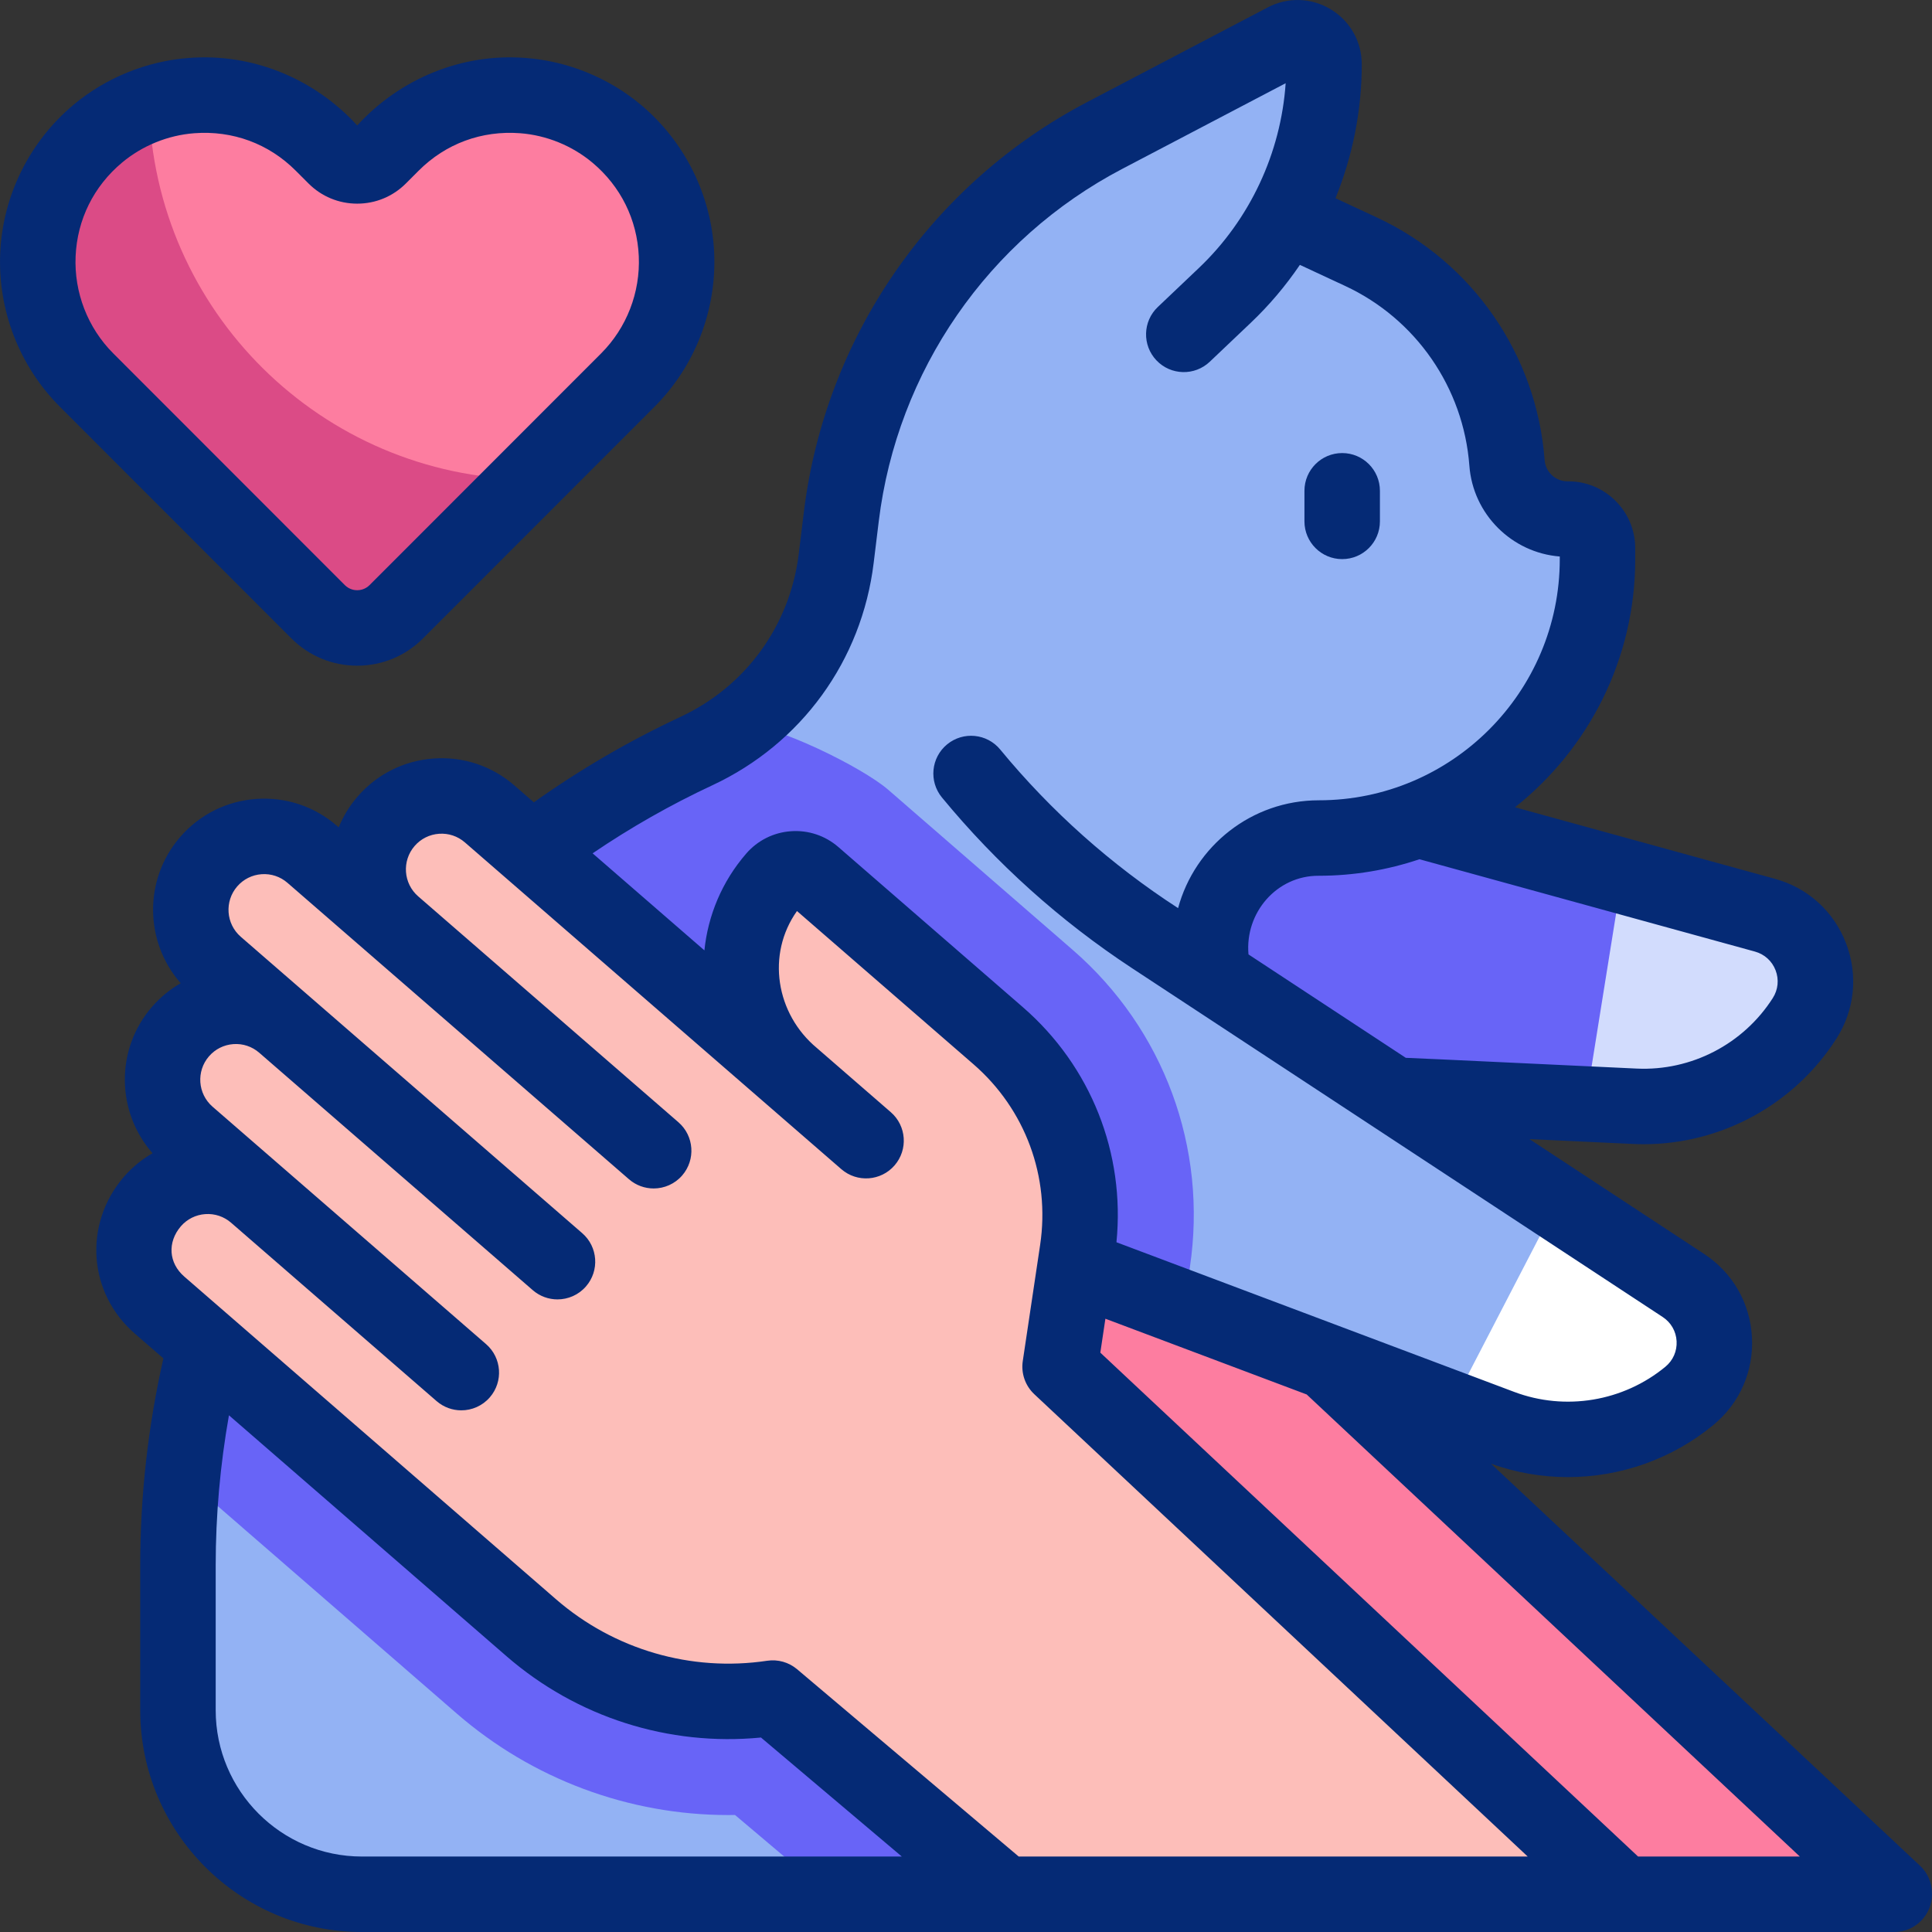 <?xml version="1.0" encoding="iso-8859-1"?>
<!-- Generator: Adobe Illustrator 27.5.0, SVG Export Plug-In . SVG Version: 6.00 Build 0)  -->
<svg version="1.1" id="Layer_1" xmlns="http://www.w3.org/2000/svg" xmlns:xlink="http://www.w3.org/1999/xlink" x="0px" y="0px"
	 viewBox="0 0 512.009 512.009" style="enable-background:new 0 0 512.009 512.009;" xml:space="preserve">
<rect x="0" y="0" width="512.009" height="512.009" fill="#333333" stroke="none"/>
<g>
	<g>
		<polygon style="fill:#FD7DA0;" points="502.004,501.747 377.37,501.747 208.437,332.814 323.124,332.814 		"/>
		<path style="fill:#6864F7;" d="M272.85,285.654l160.425,7.524c18.076,0.848,35.225-8.036,44.968-23.295l0,0
			c6.594-10.327,1.307-24.091-10.501-27.341l-193.78-53.331l-27.573-17.628L272.85,285.654z"/>
		<path style="fill:#93B2F4;" d="M454.34,355.895c0,5.171-2.179,10.362-6.627,14.027c-13.957,11.517-33.004,14.69-49.943,8.314
			l-112.919-42.483l-19.419,166.256H95.914c-26.929,0-48.748-21.839-48.748-48.778v-38.346c0-92.546,53.578-176.718,137.398-215.847
			h0.01c20.313-9.478,34.309-28.777,37.03-51.038l1.356-11.075c5.261-43.105,31.357-80.869,69.804-101.021l47.844-25.082
			c1.064-0.552,2.169-0.813,3.253-0.813c3.685,0,7.029,2.952,7.029,7.039c0,14.228-3.595,28.074-10.262,40.334l20.061,9.328
			c22.08,10.272,36.87,31.679,38.687,55.967c0.632,8.394,7.611,14.881,16.015,14.881h0.221c4.277,0,7.751,3.464,7.751,7.751v2.882
			c0,40.816-33.074,73.9-73.86,73.9c-7.912,0-15.061,3.203-20.252,8.394c-5.181,5.181-8.384,12.34-8.384,20.252v7.601
			l125.269,82.335C451.559,344.238,454.34,350.052,454.34,355.895z"/>
		<path style="fill:#FFFFFF;" d="M454.34,355.895c0,5.171-2.179,10.362-6.627,14.027c-13.957,11.517-33.004,14.69-49.943,8.314
			l-13.344-5.02l28.265-54.532l33.446,21.99C451.559,344.238,454.34,350.052,454.34,355.895z"/>
		<path style="fill:#D2DCFD;" d="M481.119,260.126c0,3.314-0.914,6.687-2.872,9.76c-9.75,15.252-26.899,24.138-44.973,23.295
			l-13.073-0.613l9.689-60.446l37.854,10.422C476.038,244.824,481.119,252.294,481.119,260.126z"/>
		<path style="fill:#6864F7;" d="M315.336,335.834l-1.617,10.784l-28.867-10.864l-19.419,166.256h-45.776l-24.871-21.015
			c-0.582,0.01-1.175,0.02-1.757,0.02c-26.437,0-52.001-9.549-71.972-26.889l-72.685-63.087
			c7.651-76.451,51.851-144.708,118.662-182.903l0.221,0.191l11.266-6.356c1.998-1.004,4.006-1.978,6.045-2.932h0.01
			c4.227-1.968,8.173-4.368,11.808-7.139c9.017,0,32.181,11.477,38.988,17.381l48.909,42.453
			C308.458,272.727,320.065,304.165,315.336,335.834z"/>
		<path style="fill:#FDBEB9;" d="M265.437,501.265l-60.645-51.252h0c-23.028,3.439-46.407-3.37-63.995-18.636l-98.482-85.485
			c-8.126-7.023-9.297-18.841-1.947-27.452l0,0c7.038-8.119,19.321-8.991,27.435-1.948l-18.03-15.651
			c-8.113-7.043-8.985-19.333-1.947-27.452l0,0c7.038-8.119,19.321-8.991,27.435-1.948l-18.004-15.628
			c-8.113-7.043-8.985-19.333-1.947-27.452l0,0c7.038-8.119,19.321-8.991,27.435-1.948l21.526,18.685
			c-8.113-7.043-8.985-19.333-1.947-27.452l0,0c7.038-8.119,19.321-8.991,27.435-1.948l79.117,68.514
			c-15.15-13.238-16.744-36.245-3.564-51.448l0,0c2.646-3.052,7.265-3.38,10.315-0.732l48.905,42.451
			c16.269,14.122,24.194,35.587,21.009,56.901l-4.603,30.798L429.89,501.753L265.437,501.265z"/>
		<path style="fill:#FD7DA0;" d="M22.93,100.71C4.754,82.522,5.748,52.304,25.912,35.432c7.002-5.859,15.726-9.411,24.829-10.097
			c13.078-0.986,25.545,3.662,34.702,12.825l3.392,3.394c3.22,3.222,8.44,3.221,11.659-0.001l3.392-3.395
			c9.158-9.163,21.629-13.811,34.711-12.823c9.103,0.688,17.827,4.242,24.828,10.104c20.154,16.875,21.144,47.086,2.971,65.271
			l-61.375,61.413c-5.72,5.724-14.995,5.724-20.715,0L22.93,100.71z"/>
		<path style="fill:#DB4B86;" d="M140.063,127.065l-35.042,35.062c-5.723,5.723-14.991,5.723-20.714,0l-61.379-61.42
			C4.754,82.524,5.748,52.301,25.91,35.433c4.036-3.384,8.645-5.994,13.575-7.721C40.81,82.404,85.22,126.403,140.063,127.065z"/>
	</g>
	<g>
		<path style="fill:#052A75;" d="M355.698,148.174c5.522,0,10-4.477,10-10v-8.105c0-5.523-4.478-10-10-10s-10,4.477-10,10v8.105
			C345.698,143.696,350.176,148.174,355.698,148.174z"/>
		<path style="fill:#052A75;" d="M94.664,176.417c6.585,0,12.775-2.566,17.431-7.224l61.375-61.413
			c10.714-10.721,16.472-25.58,15.799-40.767c-0.673-15.166-7.752-29.468-19.423-39.24c-8.554-7.162-19.384-11.569-30.495-12.409
			c-16.914-1.344-33.307,5.462-44.687,17.876C83.286,20.83,66.898,14.019,49.989,15.363c-11.11,0.837-21.939,5.241-30.495,12.399
			C7.818,37.532,0.734,51.835,0.059,67.004c-0.676,15.19,5.082,30.052,15.798,40.775l61.376,61.414
			C81.889,173.851,88.079,176.417,94.664,176.417z M20.039,67.893c0.433-9.718,4.797-18.523,12.29-24.792
			c5.378-4.5,12.184-7.269,19.163-7.794c10.173-0.767,19.717,2.757,26.877,9.922l3.392,3.394c3.446,3.448,8.029,5.348,12.903,5.347
			c4.875,0,9.458-1.899,12.903-5.349l3.391-3.394c7.163-7.166,16.711-10.69,26.885-9.92c6.98,0.527,13.785,3.297,19.162,7.799
			c7.489,6.271,11.851,15.076,12.282,24.792c0.426,9.597-3.207,18.979-9.965,25.743l-61.375,61.413
			c-1.184,1.185-2.566,1.362-3.284,1.362c-0.719,0-2.101-0.177-3.285-1.362L30.003,93.641
			C23.244,86.877,19.612,77.491,20.039,67.893z"/>
		<path style="fill:#052A75;" d="M511.993,501.79c0.011-2.682-1.04-5.361-3.151-7.34L395.136,387.909
			c6.621,2.373,13.508,3.547,20.365,3.547c13.866,0,27.584-4.75,38.58-13.821c6.979-5.758,10.702-14.243,10.213-23.28
			c-0.49-9.036-5.106-17.069-12.666-22.038l-46.306-30.439l27.484,1.289c0.942,0.044,1.88,0.066,2.817,0.066
			c20.554,0,39.92-10.541,51.048-27.968c4.871-7.629,5.802-16.85,2.554-25.299c-3.246-8.445-10.109-14.665-18.83-17.065
			L401.5,213.94c19.389-15.382,31.861-39.13,31.861-65.754v-2.877c0-4.772-1.866-9.25-5.256-12.609
			c-3.349-3.319-7.776-5.14-12.483-5.14c-0.073,0-0.147,0-0.221,0.001c-3.164,0-5.817-2.461-6.053-5.627
			c-2.081-27.87-19.108-52.504-44.436-64.289l-10.985-5.111c4.54-11.189,6.961-23.245,6.961-35.487c0-6.012-3.07-11.458-8.214-14.57
			c-5.142-3.11-11.389-3.3-16.709-0.511L288.12,27.046c-41.352,21.676-69.422,62.298-75.087,108.663l-1.354,11.077
			c-2.317,18.968-14.033,35.115-31.34,43.193c-13.607,6.351-26.645,13.96-38.866,22.648l-5.16-4.479
			c-5.942-5.158-13.536-7.696-21.384-7.134c-7.847,0.557-15.007,4.138-20.162,10.084c-2.165,2.497-3.825,5.26-5.008,8.164
			l-0.46-0.399c-5.942-5.158-13.542-7.688-21.384-7.135c-7.847,0.557-15.007,4.138-20.162,10.084
			c-9.756,11.253-9.444,27.863,0.135,38.75c-2.837,1.627-5.413,3.734-7.619,6.279c-9.764,11.263-9.443,27.892,0.161,38.778
			c-2.848,1.635-5.438,3.759-7.668,6.331c-10.716,12.555-9.393,30.789,2.998,41.496l7.544,6.549
			c-4.073,17.978-6.142,36.416-6.142,54.895v38.341c0,32.412,26.355,58.78,58.75,58.78h406.092c5.522,0,10-4.477,10-10
			C512.004,501.935,511.994,501.864,511.993,501.79z M434.117,492.009L291.603,358.472l1.344-8.99l53.35,20.074l130.689,122.454
			H434.117z M465.089,252.184c2.532,0.697,4.525,2.504,5.469,4.958c0.944,2.458,0.674,5.141-0.743,7.36
			c-7.791,12.204-21.602,19.373-36.07,18.687c-0.419,0.002-60.799-2.893-61.185-2.848l-41.69-27.405
			c-0.986-11.002,7.436-20.91,18.634-20.846c9.324,0,18.287-1.553,26.672-4.376L465.089,252.184z M188.799,208.101
			c23.598-11.015,39.573-33.029,42.733-58.89l1.354-11.077c4.869-39.842,28.988-74.749,64.52-93.375l43.313-22.705
			c-1.265,18.511-9.486,36.131-22.994,48.964l-10.89,10.345c-4.004,3.804-4.166,10.133-0.362,14.137
			c3.804,4.005,10.134,4.167,14.138,0.363l10.89-10.345c4.894-4.649,9.234-9.797,12.985-15.322l11.991,5.579
			c18.769,8.733,31.386,26.99,32.928,47.645c0.962,12.896,11.285,23.067,23.958,24.06v0.706c0,35.237-28.646,63.904-63.857,63.904
			c-17.82,0-32.853,12.137-37.295,28.579c-17.782-11.529-33.668-25.673-47.141-42.035c-3.513-4.263-9.813-4.872-14.076-1.36
			c-4.263,3.512-4.872,9.814-1.36,14.077c14.448,17.537,31.4,32.757,50.385,45.238l140.625,92.441
			c2.197,1.444,3.539,3.779,3.682,6.407c0.142,2.628-0.94,5.096-2.97,6.771c-11.166,9.212-26.52,11.767-40.064,6.67l-105.414-39.663
			c2.342-23.579-6.762-46.637-24.788-62.284l-48.906-42.451c-3.494-3.032-7.966-4.522-12.572-4.194
			c-4.614,0.328-8.823,2.433-11.853,5.928c-6.482,7.477-10.137,16.465-11.081,25.648l-29.628-25.718
			C167.118,219.304,177.756,213.255,188.799,208.101z M62.865,234.912c1.654-1.908,3.95-3.057,6.467-3.235
			c2.517-0.18,4.951,0.634,6.857,2.289l90.489,78.546c1.893,1.643,4.227,2.448,6.551,2.448c2.797,0,5.579-1.167,7.556-3.445
			c3.621-4.171,3.174-10.487-0.997-14.107l-68.963-59.861c-3.939-3.419-4.363-9.408-0.946-13.349
			c1.654-1.908,3.951-3.057,6.467-3.235c2.515-0.182,4.951,0.634,6.857,2.288l99.759,86.594c4.172,3.621,10.487,3.174,14.107-0.997
			c3.621-4.171,3.174-10.487-0.997-14.107l-19.598-17.012c-10.877-9.048-13.417-24.809-5.266-36.291l46.769,40.597
			c13.762,11.945,20.369,29.841,17.675,47.871l-4.604,30.798c-0.486,3.249,0.655,6.529,3.052,8.776l130.767,122.53H269.978
			l-58.731-49.633c-2.197-1.857-5.086-2.679-7.932-2.252c-20.159,3.01-40.562-2.93-55.963-16.298l-98.499-85.5
			c-4.172-3.605-4.533-9.113-0.93-13.335c1.654-1.908,3.951-3.057,6.467-3.235c2.515-0.18,4.951,0.634,6.857,2.289
			c0.001,0.001,0.002,0.001,0.003,0.002l54.451,47.265c1.893,1.643,4.227,2.448,6.551,2.448c2.797,0,5.579-1.167,7.556-3.445
			c3.621-4.171,3.174-10.487-0.997-14.107L56.328,293.29c-3.939-3.419-4.363-9.408-0.946-13.35c1.653-1.907,3.95-3.056,6.466-3.235
			c2.513-0.182,4.951,0.634,6.857,2.289c0.001,0.001,0.001,0.001,0.002,0.002l72.482,62.916c1.893,1.643,4.227,2.448,6.551,2.448
			c2.797,0,5.579-1.167,7.556-3.445c3.621-4.171,3.174-10.487-0.997-14.107l-90.489-78.546
			C59.872,244.842,59.448,238.853,62.865,234.912z M57.162,453.229v-38.341c0-13.359,1.193-26.692,3.514-39.816l73.566,63.857
			c18.652,16.19,43,23.912,67.431,21.541l37.32,31.539H95.912C74.545,492.009,57.162,474.612,57.162,453.229z"/>
	</g>
</g>
<g>
</g>
<g>
</g>
<g>
</g>
<g>
</g>
<g>
</g>
<g>
</g>
<g>
</g>
<g>
</g>
<g>
</g>
<g>
</g>
<g>
</g>
<g>
</g>
<g>
</g>
<g>
</g>
<g>
</g>
</svg>
